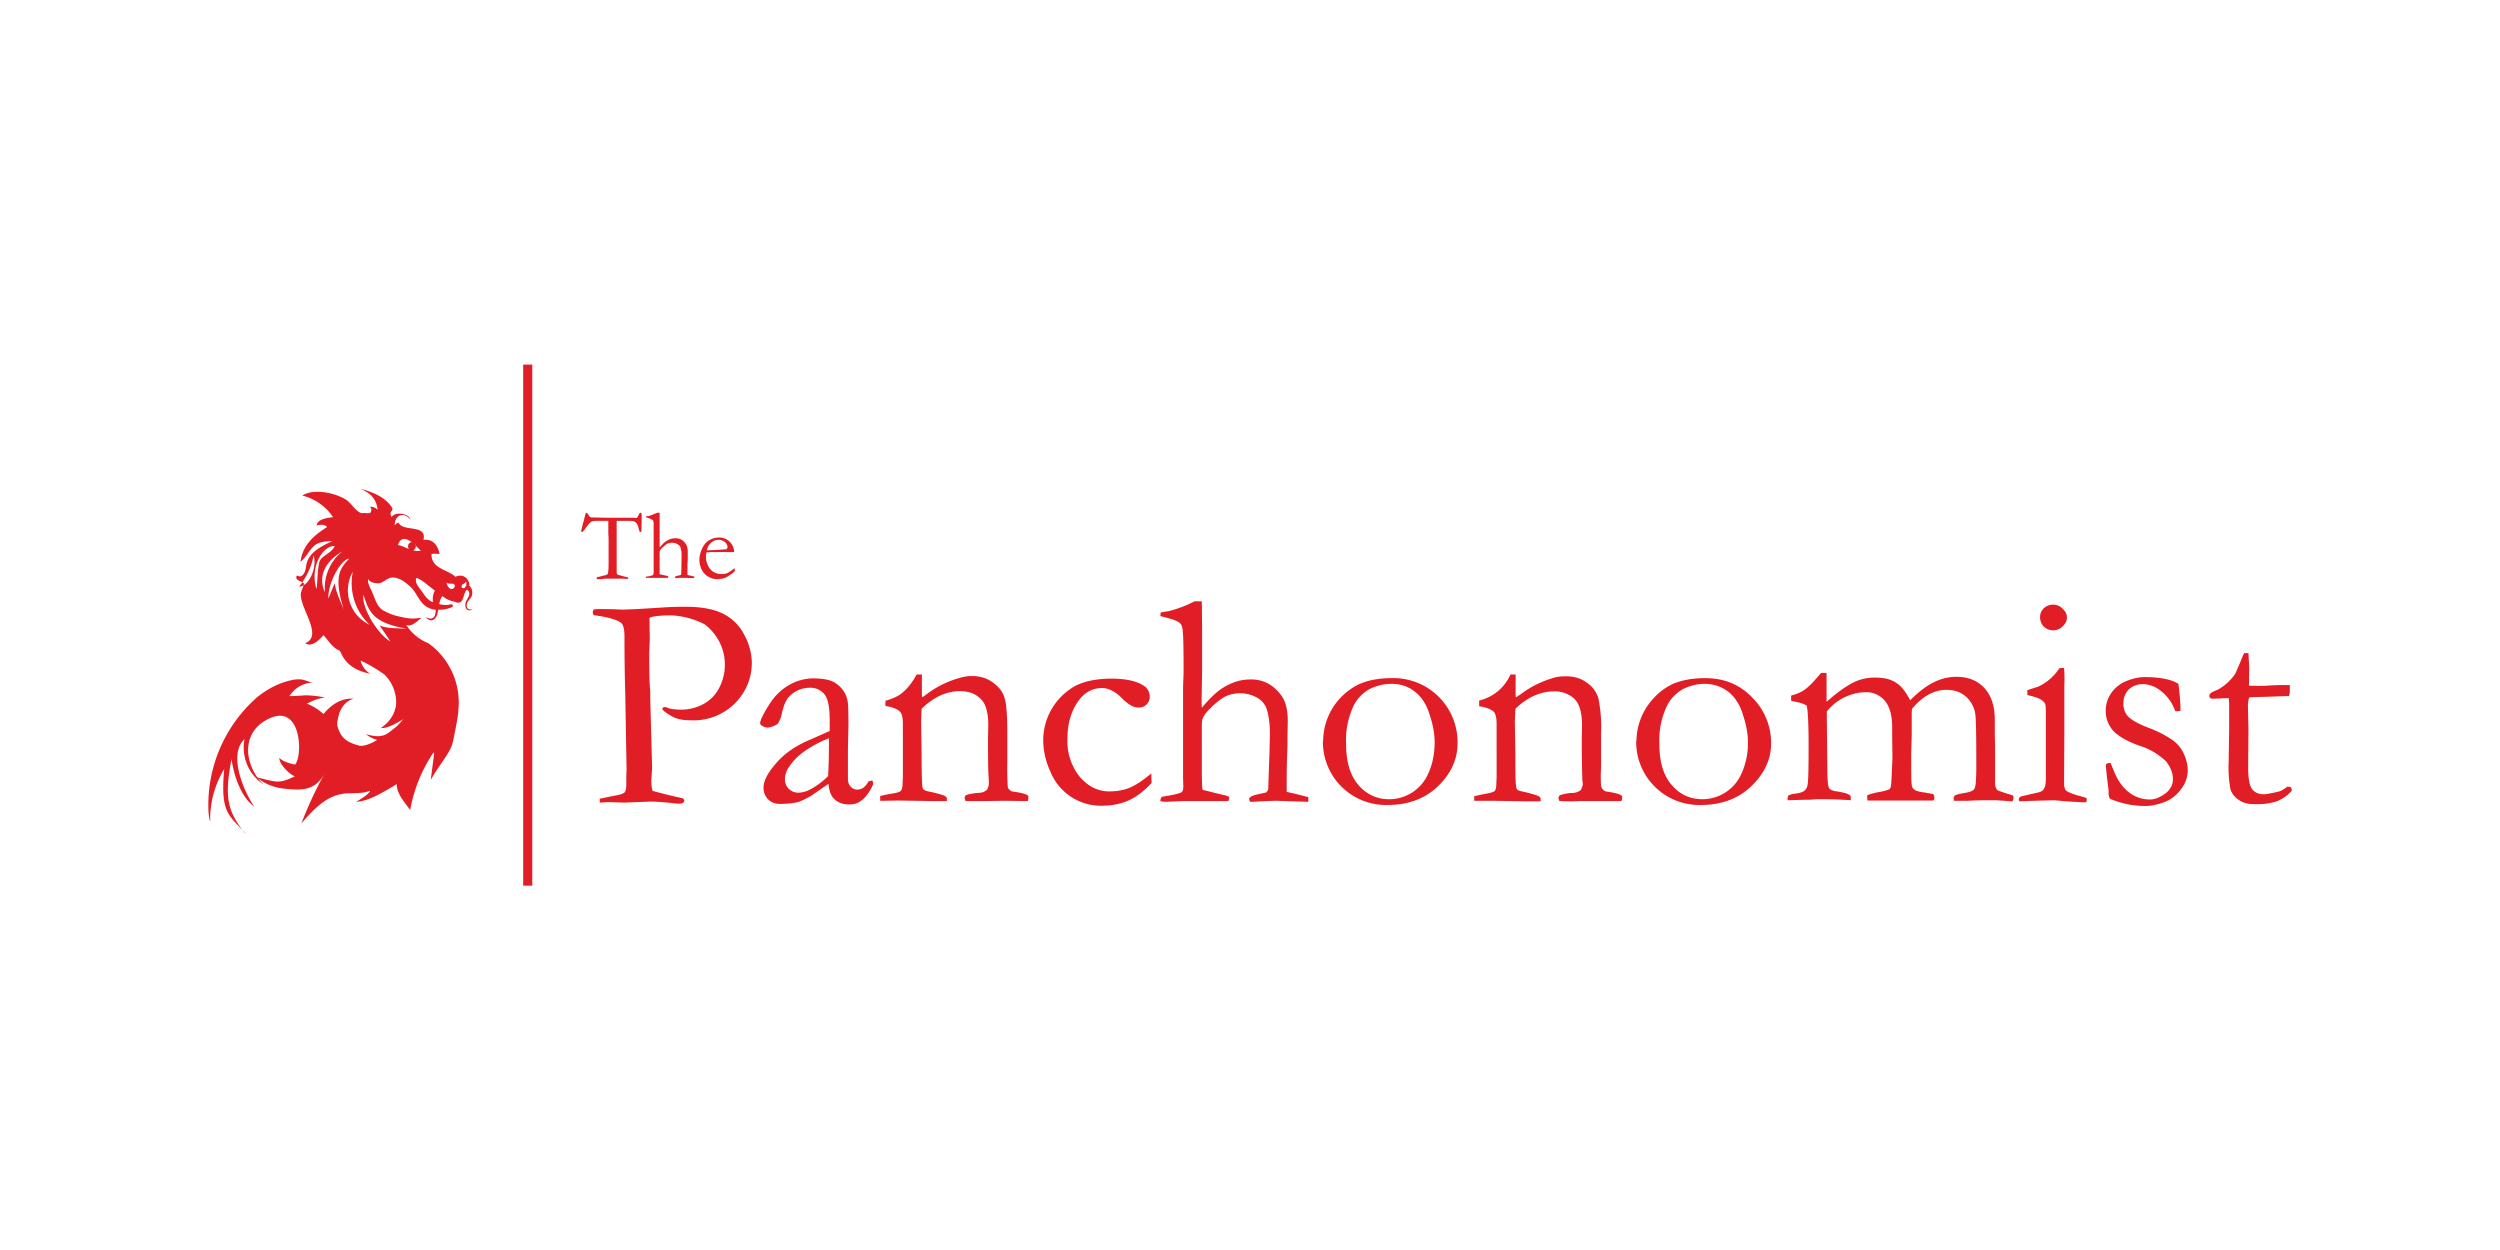<svg xmlns="http://www.w3.org/2000/svg" xml:space="preserve" width="960" height="480" viewBox="0 0 960 480">
    <path fill="#e11d25"
        d="M114.9 225.3c.6 0 1.2-.2 1.7-.6l.2-.6-.7-.5m43.6-13.6v-.5l-1.6-1.3c-.7 0-1.3.6-1.4 1.4 0 .4 0 .8.3 1.2l1.6.5c.6-.2 1-.7 1-1.3m-1.2-1.8h-.3l1.6 1.3c-.1-.7-.6-1.2-1.3-1.3m-1.4 2.6a1.4 1.4 0 0 0 1.6.5l-1.6-.5m11.2 23.3h.1l.4-2.1-.6-.1v2.2zm11-9v-.2c-.3.4-.5 1-.4 1.1l.3.2.2.2c.2-.4-.1-1-.1-1.3m.6-.5c-.2 0-.3 0-.5.2.3-.2.7.1 1-.1 0 0-.2-.2-.5-.1m-1.4 1.2c.8-1 .8-1.9.5-2.6.1.3-.7 1-.9 1-.5.3-.7.2-.7.8-.2.8.5 1 1 .8m-4-1.5c-.4-.4-2.7.2-2.8-.8 0 1 .6 2.2 1.5 2.6 1 .5 2.3-1 1.3-1.8m-8.1 5.8a6 6 0 0 1 .8-3.3l-2.6-2c-1-.8-1.9-1.6-3-2.2-.4-.3-1.8-1-1.7-.3 0 2.1.3 1.9 3.2 6.1.7 1 1.2 1.4 2 2.1.7.5.7.5 1.4.7-.1-.8-.2-.4-.1-1m-7.6-18.9a7 7 0 0 0 3 .2l-2-2c0-.7-.5-1.2-1.2-1.3h-.3c-2-1.5-4.2-2.2-5.3 1.1 1.5.2 2.8 1 4.2 1.5a1.4 1.4 0 0 0 1.6.5m-19 17.1c-1 4.6 5.5 15.3 10.3 17.9-2.3-3.6-4.4-6.3-4-6.1 2.4 1.1 5.6 1 10.3 1.2-13.2-2.2-14.6-6.7-16.6-13m2.3 11.5a22 22 0 0 1-6.4-20.4 14.6 14.6 0 0 0 6.4 20.4m-7.8-25.4c-3.6.5-8.3 10-8 15.3 1.4-3.3 2.4-6 2.5-5.7.2 2.6 1.6 5.5 3.4 10-4-13-1.4-15.8 2.1-19.6m-9.3 13a18 18 0 0 1 6.7-15.8c-11.8 7-6.7 15.7-6.7 15.7m3.7-17.7c-4.4-.3-9.6 7.7-7 16.5.5-2.7.3-6.6 1.1-10.2.6-2.7 4.7-3.4 5.9-6.3m50.6 16.5.2.2c-1.2 1.3-1.1 3-2 4.4-1 1.2-2.2.4-3.3.1-1-.2-1.7-.5-2.5-.9l-1.7-1.1c-.6 1-1 2-1.1 3h-.6v2.2h.2l-.3 1.5c-1.2 4-3.9 2.5-4.5 1.3 1.5 1 3.4 1 3.7-1.5.1-.5.2-.8 0-1.3-.8 0-1.8-.3-2.6-.7-3.5-1.5-4.4-5.7-7-8.1-1.6-1.4-4.3-3.8-7.2-3.5-2 .2-3.4 2.3-5.4 2.2-3.4-.2-3.7-1.8-3.7-1.8v.5c0 1.5.8 3 1.4 4.2 1.2 2.6 1.9 5.9 4.3 7.4 2.3 1.3 4.2 2 6.1 2.4 3.7.8 4.7 1.1 8.7.5-3.2 3-4.4 3.2-5.8 2.8a18 18 0 0 0 8.5 7 28 28 0 0 1 11.5 25.7c0 2.3-1.6 9.8-2.1 12.2-1 4.3-4.5 7.6-8.5 14.6l1.3-10-.2-.6a57.3 57.3 0 0 0-9 22.2c-1.7-2.7-5-5.7-5.2-10-8.2 5.1-12 6.6-15.6 6.8 2.7-1.5 4.5-2.8 5.4-4l-.1-.2c-7.6 2.8-13-3.7-26.3 12.6a149 149 0 0 1 8.8-19l.2-.4v.2l.2.1v.2h.1s0 .1 0 0l-.1-.1-.1-.2-.1-.2-.2.4c-3.5 6-8 6.2-13.7 5.7-5.1-.3-9-1.8-12-4.4v-.1c3.7 1 6.2 1.6 7.6 1.6 3 .2 6.9-2.1 6.9-2.1-1 .3-6.3-4.4-6-7 1.2 1.6 5.4 2.5 6 2.6 3-3.3 2.5-22.8-9.2-18-10.6 4.4-10.7 15.2-5.3 22.9.8 1 1.6 2 2.5 2.8a17 17 0 0 1-7.4-17.5c-6.4 6-.3 20 3.7 25.9-4.9-3.5-7.7-11.4-8.7-18.2-3 15.5-1 20 4.2 27.3-5.4-6-8.5-7.1-7-23.5a37.4 37.4 0 0 0-5.4 18.5c.2 3.8-.5-.5-.6-1.5a55 55 0 0 1 18.8-44.7c3.8-3 8.2-5.4 13-6.4 1.2-.3 2.4-.4 3.7-.3 1.4.1 3.3 1.2 4.7 1.1-7 .6-8.8 5.3-9.3 5.3.7 0 2.7 0 6.1-.3 2.5 0 6 .4 7.6.9-3.7.4-5.6 1.8-6.9 2.3 2.6 1 4.7 2.4 6.4 4 3.5-4.2 7.4-6.2 11.6-5.9-2.4.7-4.2 2.4-5.4 5.2-.8 2.8-1.1 4.6-.8 5.4 1.3 4.6 3.6 6.1 8.2 7.4 2.4.6 6.6-1.8 7-2.2-.8-.3-2-.4-4.3-2.2 6.9 2 8 0 12.1-3.2l2.3-2.6s-6 4-8.6 3.4c3.4-2.3 5.3-5.3 5.8-8.9a15 15 0 0 0-4.5-11.6 59 59 0 0 0-9-5.3l-.1.2c.6 2 1.8 3.6 3.6 4.8-9.9-2-10.7-7.8-11.6-8.7v-.1c-2.9-1.2-4-3.5-6.3-6-1.5 1.8-4.5 4.8-7 3.1 6.9-2.8-1.7-12.9-1.7-18.7 0-1 .8-2.6 1.1-3.6 3.2-1.8 5-8.1 3.8-11.4-.7 4.5-3 8.3-4.3 10.3-1-.5-2.8-1-2.2-2.4.2-.5 1.1.6 2-.1 1.7-1.3 1.4-3.4 2-5.2 1.2-3.7 4.7-5.8 9.7-8.1-2 0-4.9.2-6.6 1.5-2.2 1.7-3.4 4.8-5.6 6.4.8-6.5 5.4-10.3 10.2-13.3-.8-1.1-2.8-1-4-.6.2-2.5 4.4-3 6.3-3.2a20 20 0 0 0-11.8-8.3c4.2-2.8 12.2-1.1 16.3 1.3 2.3 1.1 3.9 4.7 6.5 5.5-.3-.3 3.1.2 3.3-.2 1-1.5-.2-2.3-.2-2.3s1.3-.3 3 1.1c-.5-4.7-3.5-6.7-6.7-8 4.2 1 8.8 2.8 11.6 6.3 2.2 2.8-1 1.5.5 4.6 1-2.2 6.8-1.6 7.2 1-2-3-6-2.3-6 2v.3-.2c.4-.4.8-1 1.5-1 1.4 3.7 11 .4 9.5 6.6 3.9-.5 5.6 2.5 6.2 5.4-.6.1-2.3-.3-3.1.1-.1 5.6 6.1 5.8 9.2 8.7 2.7-1.3 5 .3 5.4 3.1h-.5c-.2 0-.3 0-.5.2-.4.5-.6 1.1-.5 1.2l.3.2M125 297.4c0 .1 0 0 0 0m-30.4 23-1.5-1.6.6.8zm75.3-86.3c.5 0 4.9-.8 3.9-1.8-.3-.4-1-.2-1.4-.1-1.3.3-2.6 0-3.7-.2l-.4 2.1h1.6m9.4-2.2c.3-1.3 1.5-2 1.9-3.2.4-1.4 0-3-1-3.8v-.2c-.2.2-.6 0-.9 0v.2l-.1.3c0 .3.3.8.1 1.2 2.3 1.7-.4 3.6-.6 5.5-.2 3 2 2.7 2.8 2-1.4.4-2.6-.1-2.2-2m0-7v-.1m-80.6 73.6.2.2v-.1h-.2m25.8-1.2.2-.4-.2.4m27.1-95.4v-.2.2zM228 234l1.3-.1a142 142 0 0 1 9.7.2l5.3-.2 9.8-.6c2.6-.2 5.6-.3 9-.3 6 0 10.8.8 14.4 2.6a18 18 0 0 1 8.2 8 23 23 0 0 1 3 10.8c0 6-2.2 11.3-6.4 15.6a22.6 22.6 0 0 1-17 6.6c-2 0-3.7-.2-5-.6-1.4-.4-3-1.2-4.6-2.4-.8-.5-1.2-1-1.4-1.5.2-.3.4-.5.7-.6.5 0 1 .1 1.6.4 1.3.4 3 .6 5 .6 3 0 5.9-.7 8.6-2.2 2.7-1.5 4.7-3.6 6.1-6.4a19.3 19.3 0 0 0-5.8-24.2 31 31 0 0 0-12.6-3.4c-4.8 0-7.6.4-8.5 1v.9l.1 6.5v1.1l-.2 4.8c0 7.8.1 12.7.4 14.6v3.2l.7 26.3-.1 2.1-.2 2.7c0 1.9.2 3.3.5 4.2a201 201 0 0 0 11.4 2.8c.3.1.6.4.8.8-.1.5-.3.9-.6 1-.2.2-.7.3-1.4.3-.5 0-1.6 0-3.3-.3-3.3-.3-5.8-.5-7.7-.5l-10.2.4-6-.2-3.3.2v-1.5l7.4-1.5c1.2-.3 2-.7 2.2-1 .4-.5.6-1.6.6-3.2a97.4 97.4 0 0 1 .1-5.5l-.5-29c-.2-6.9-.3-13.9-.3-21v-1c0-2.8-.4-4.5-1.2-5.2-1.4-1.3-5-2.3-10.7-3.1l-.3-1c0-.4.2-.8.4-1.2m90 64a228.3 228.3 0 0 0 .3-14.5c-2.6 1-5.3 2.3-8.2 4.2-3 1.9-5.2 4-6.9 6.5a8.8 8.8 0 0 0-1.8 5 5 5 0 0 0 1.5 3.7c1 1 2.3 1.5 3.8 1.5a10 10 0 0 0 4.3-1.2 28 28 0 0 0 7-5.2m17 1.7.3 1c0 .6-.5 1.7-1.4 3.1-1.2 2-2.5 3.3-4 4.2-1 .6-2.2.9-3.8.9-2.8 0-4.8-.9-6.2-2.6-.9-1-1.5-2.7-1.8-5.3l-6.5 4.5c-2.2 1.3-4 2.1-5.1 2.5-2 .4-4.3.7-7 .7-1.9 0-3.4-.6-4.6-1.8a6.2 6.2 0 0 1-1.7-4.5c0-2.6 1.7-5.8 5-9.5 3.2-3.7 7.6-6.7 13.2-9l7.2-3.2v-4.1c0-4.9-.6-8.2-2-10a7 7 0 0 0-5.8-2.5 11 11 0 0 0-7.5 3.1c-1.4 1.3-2.5 3.8-3.2 7.4-.2 1-.7 2-1.3 3.2a8 8 0 0 1-4 1.6 4 4 0 0 1-2.3-.8c-.4-.2-.6-.5-.6-.9 0-1 1-3.2 3.2-6.7 2.1-3.5 4.8-6.2 8-8a19 19 0 0 1 8.6-2.5c3.3 0 5.7.3 7.3.9 1.6.6 3 1.6 4.3 3.1a10 10 0 0 1 2.2 4.9c.2.8.3 3.8.3 9l-.2 9.2V299c0 1.2.3 2.3 1 3 .7.8 1.6 1.2 2.6 1.2 1.5 0 2.7-.7 3.7-2.2l.7-1 1.3-.3m3.3 5.9 3.3-.7c2.4-.3 3.9-.7 4.4-1.2.4-.4.7-1.5.7-3.1l.1-2.1v-20.6c0-2.3-.4-3.8-1-4.5-1-1.1-3-1.9-5.7-2.3v-2c2.8-.8 5-1.8 6.4-3 2.2-1.8 4-4.2 5.6-7.1h2v7.7l.1 1c.5-.2 1-.6 1.7-1.1a38 38 0 0 1 13.5-6.5 16 16 0 0 1 4-.5c3.2 0 5.9.9 8.1 2.6 2.3 1.7 3.8 3.6 4.4 6 .7 2.2 1 6.8 1 13.6v11a108 108 0 0 0 .2 9.6c.2.5.7 1 1.5 1.5 3.7.5 5.8 1 6.4 1.8v.4c0 .4 0 .9-.3 1.5h-1.1l-7.6-.1-7.5.1h-7.6l-.4-1.2c0-.3.2-.6.4-1 1-.4 2.5-.7 4.4-.9a10 10 0 0 0 2.3-.3c.4-.2 1-.5 1.6-1 .4-.9.6-1.6.6-2.3v-1.6c-.2-1.7-.3-6.1-.3-13.2v-3l.1-4.6c0-5-1-8.4-3-10.2-2-2-4.6-2.9-8-2.9-2.5 0-5 .6-7.5 1.7a25.5 25.5 0 0 0-7.1 5.1l-.2 4.7.2 12.8c0 6.6.1 10.7.3 12.2 0 .6.2 1 .4 1.2.3.3 1 .6 1.8.8a48.1 48.1 0 0 1 5.6 1.4c.8.2 1.3.6 1.6 1.2v1.1h-6.1l-12.5-.2-5.4.1H338v-1.9m104.1-8.6.1 3.7c-3 3.2-6 5.4-8.9 6.7-2.9 1.3-6.3 2-10.3 2a20.9 20.9 0 0 1-19.6-13 29 29 0 0 1-2.8-12 23.9 23.9 0 0 1 12.3-21c3.7-1.9 8.4-2.8 14-2.8 5.4 0 9.5.9 12.3 2.7a5 5 0 0 1 2.3 4.2 4 4 0 0 1-1.2 3c-.8.8-1.8 1.2-3.1 1.2-2 0-4-1.2-6.3-3.5a14.8 14.8 0 0 0-3.9-3 8.8 8.8 0 0 0-3.8-1c-3.5 0-6.3 1.5-8.6 4.3-3.1 4-4.7 9-4.7 15a22 22 0 0 0 4.8 14.9c3.3 3.7 7 5.5 11.3 5.5 3 0 5.7-.5 8-1.5s5-2.8 8.1-5.4m3.9 9c4.4-.7 7-1.3 7.7-1.8.4-.2.6-.8.7-1.8l-.1-3.8v-34.8l.2-5.6c0-8.7-.1-14-.3-15.6-.1-1.7-.5-2.8-1-3.2-.9-1-3.4-1.8-7.6-2.8v-.3l.1-1.1 1.6-.3 1.4-.2a45 45 0 0 0 10-3.8h2.8l.1 10.2v16.7l-.2 11.7.1 2.3a54 54 0 0 1 5.3-5.6c2-1.7 4.1-3 6.4-3.9 2.3-1 4.7-1.4 7.2-1.4 4.7 0 8.5 2 11.5 6 1.8 2.3 2.6 5.7 2.6 10l-.1 5.8v3.3l-.2 5.7a369.2 369.2 0 0 0-.1 12.4l3.2.7 5.1 1.3v1.8l-12.3-.4a190.9 190.9 0 0 0-9 .4H480l-.3-.9v-.5c.6-.7 1.5-1.1 3-1.4l3.5-.8c.4-.4.7-.8.8-1.2l.5-14.8.1-4.3c.2-4.5-.2-8.2-1-11.1a8 8 0 0 0-3.7-4.9 13.5 13.5 0 0 0-12.5-.5c-1.2.7-2.8 1.8-4.5 3.4-1.8 1.6-3 3-3.7 4.2-.5.7-.7 2-.7 3.7V298l.1 4 .2 1.3 8.1 2c.4 0 1 .3 2 .6l.1.7-.3 1h-17l-7.3.3-1.8-.2v-.4c0-.3.1-.6.4-1.1m87.5.7a16.3 16.3 0 0 0 15-10c1.6-3.4 2.4-7.5 2.4-12 0-3-.6-6.5-1.9-10.4-1.2-4-3.2-7-5.8-9a14 14 0 0 0-9-2.9c-2.6 0-5.2.6-7.9 1.8a14.9 14.9 0 0 0-6.6 6.8 30.8 30.8 0 0 0-2.8 14.4c0 7 1.6 12.3 4.8 15.9a15 15 0 0 0 11.8 5.4m-25.4-22.5a24.3 24.3 0 0 1 6.6-16.4c2.2-2.3 4.6-4 7-5.2 3.6-1.6 7.8-2.4 12.8-2.4a24.6 24.6 0 0 1 25.2 25.1c0 6-2.5 11.6-7.5 16.4-5 4.8-11.5 7.2-19.2 7.2a24.2 24.2 0 0 1-25-24.7m58.2 21.3 3.3-.7c2.4-.4 3.9-.8 4.4-1.2.5-.5.7-1.5.7-3.2l.1-2V278c0-2.4-.4-3.9-1-4.6-1-1-3-1.8-5.7-2.2V269a17.4 17.4 0 0 0 12-10h2v7.8l.1 1 1.7-1.1a38.3 38.3 0 0 1 13.5-6.6c1.2-.3 2.5-.4 4-.4 3.2 0 5.9.8 8.1 2.5a11 11 0 0 1 4.4 6 57 57 0 0 1 1 13.6v8.7a98.2 98.2 0 0 1-.1 6.8c0 2.7 0 4.4.3 5.1.2.5.7 1 1.5 1.5 3.7.5 5.8 1.1 6.4 1.8v.5c0 .4 0 .9-.3 1.4h-16.2c-2.7.2-5.3.1-7.6 0l-.4-1.2.4-.9c1-.5 2.5-.8 4.4-1a6 6 0 0 0 2.3-.3c.4-.1 1-.4 1.6-.9.4-1 .7-1.7.7-2.3l-.2-1.6c0-1.8-.2-6.2-.2-13.2v-3l.1-4.6c0-5-1-8.4-3-10.3a11 11 0 0 0-8-2.8c-2.5 0-5 .6-7.5 1.7a25.6 25.6 0 0 0-7.1 5l-.2 4.8.2 12.7c0 6.7 0 10.7.3 12.2 0 .6.2 1 .4 1.3.3.3 1 .5 1.8.7a45.7 45.7 0 0 1 5.6 1.5c.8.2 1.3.6 1.6 1.1v1.2h-6.1l-12.5-.2h-6.9v-1.8m87.7 1.2a16.4 16.4 0 0 0 15-10 28 28 0 0 0 2.4-12c0-3-.6-6.5-1.9-10.4-1.2-4-3.2-7-5.8-9a14.7 14.7 0 0 0-9-2.9c-2.6 0-5.2.6-7.8 1.8a14.8 14.8 0 0 0-6.7 6.9 30.6 30.6 0 0 0-2.8 14.4c0 7 1.6 12.2 4.8 15.8 3.1 3.6 7 5.4 11.8 5.4m-25.4-22.5a24.4 24.4 0 0 1 6.6-16.3 24 24 0 0 1 7-5.3c3.6-1.6 7.8-2.4 12.8-2.4 7.2 0 13.2 2.4 18 7.4a24.5 24.5 0 0 1 7.3 17.7c0 6.1-2.6 11.6-7.6 16.4-5 4.8-11.5 7.2-19.2 7.2a24.2 24.2 0 0 1-25-24.7m58.3 21.2c.6-.4 1.5-.7 2.5-.8 1.6-.2 2.8-.5 3.6-1 .7-.5 1.2-1.3 1.4-2.4.3-1.4.4-6.3.4-14.6 0-8.2-.2-13.4-.7-15.8-.9-.6-2-1-3.3-1.3l-2.7-.6v-2c2.3-.6 4.1-1.4 5.5-2.5 1.4-1 3.4-3.1 6-6.2h1.3c.4 0 .6 0 .8.2v10.9c4.2-3.7 7.8-6.3 11.1-7.8a18 18 0 0 1 7.5-1.5c3.4 0 6 .6 8 1.9 2 1.2 3.8 3.5 5.5 6.8 3.4-3.4 6.5-5.7 9.3-7 2.8-1.4 5.6-2 8.5-2 4.3 0 7.8 1.3 10.5 4.1 2.8 2.9 4.2 7 4.2 12.6v4.7l.1 5.3V300c-.1 1.5.2 2.7 1 3.5a79.8 79.8 0 0 0 5.7 1.9c.3.2.4.4.4.8s-.1 1-.4 1.5h-.4l-5.8-.4h-3.2c-1.9 0-4.4 0-7.7.2h-5.4l-.1-.8c0-.4.1-.7.4-1.2 1-.5 2.5-.8 4.3-1.1 1.8-.3 2.9-.8 3.3-1.6.5-.7.7-3.7.7-9 0-11.3-.1-17.9-.4-19.7a11 11 0 0 0-3.7-6.7c-2-1.7-4.4-2.5-7.4-2.5-2.3 0-4.6.6-6.8 1.8-2.2 1.2-4.3 3-6.4 5.5l-.1 1.3v8.9l-.2 6.8c0 7 0 11 .2 12 0 .9.4 1.6 1 2 .5.5 2 .9 4.5 1.2l2.6.5c.4.3.6.8.6 1.5 0 .5-.1.8-.5 1h-25.2l-.1-1.3v-.7c.9-.4 2.5-.9 4.8-1.3 1.2-.2 2.4-.5 3.7-1l.5-.7c.2-.6.3-2 .4-4.6l.3-6.7-.1-7.5v-4.2c0-4.8-1-8.2-2.9-10.4a9.3 9.3 0 0 0-7.2-3.2 19.6 19.6 0 0 0-15 7.4v3l.2 19.3c0 4.2.3 6.6.7 7.2.5.6 1.4 1 3 1.2 2.4.4 4 .8 4.7 1.3.4.2.6.6.6 1v1.1a160.1 160.1 0 0 0-13-.4l-3 .2H693l-6.5.2-.1-.6.2-1.2m96.8-68.6c0-1.3.5-2.4 1.4-3.3a5 5 0 0 1 3.6-1.4c1.4 0 2.7.5 3.7 1.6 1.1 1 1.6 2.1 1.6 3.3 0 1.2-.5 2.3-1.6 3.4a5.2 5.2 0 0 1-7.3.1 5 5 0 0 1-1.4-3.7m-4.9 29.9V265l4.1-1.3a19.4 19.4 0 0 0 8.2-7.1l1.1-.1h.7a48.2 48.2 0 0 1 .1 6.6V283l-.1 17.5c0 1.4.2 2.4.7 3 .5.5 2 1.2 4.4 1.9l3.5 1 .1.7c0 .3 0 .6-.3 1a164.5 164.5 0 0 1-12-.8 752.4 752.4 0 0 0-13.5.4 1 1 0 0 1-.3-.7c0-.5.4-1 1-1.2l6-1.4c1.2-.2 2-.6 2.4-1.1.6-.8 1-2 1-3.9v-24.2c0-2.7 0-4.3-.3-5-.2-.4-.7-1-1.5-1.5-.8-.6-2.6-1.2-5.3-1.8m32 26.1c1.4 3.7 2.5 6 3.2 7 1.5 2.3 3.2 4 5.2 5.2a13 13 0 0 0 6.7 1.8c2.1 0 4.3-1 6.5-2.8 1.5-1.4 2.3-3 2.3-5 0-2.5-1-4.8-2.7-6.9a26 26 0 0 0-10.3-6c-5-1.8-8.4-3.9-10.2-6a11.5 11.5 0 0 1-2.6-7.4c0-2.6.8-4.9 2.2-6.9a13 13 0 0 1 5.8-4.5c2.5-1 4.8-1.5 7-1.5 2.7 0 5.1.2 7.3.6 2.2.4 4 1 5.6 2 .3 2 .6 4.8.8 8.6v1.8l-1.2.1h-.8a16.6 16.6 0 0 0-5.3-7.6 11.4 11.4 0 0 0-7-2.8c-2.3 0-4.1.7-5.6 2.1a7.4 7.4 0 0 0-2 5.5c0 1.8.5 3.3 1.6 4.6 1.2 1.4 3.9 3 8.1 4.6a42 42 0 0 1 9.3 4.8 13 13 0 0 1 4.3 5.4c.9 2.1 1.4 4.1 1.4 6a12 12 0 0 1-2.7 7.5 14 14 0 0 1-6.5 4.9c-2.6.9-5 1.4-7 1.4-5 0-9.4-1-13.5-2.7-.4-.3-.6-1-.7-1.8v-1.6c-.7-5.2-1-8.3-1-9.2 0-.5 0-.8.3-1a4 4 0 0 1 1.5-.2m51.2-42.2h1.7l.3 5.5-.1 7a86.5 86.5 0 0 0 7 0 81.5 81.5 0 0 1 8.7-.2v1.8c0 .5 0 1.3-.3 2.4h-1l-8.9.3-4.4.1-1 .1c-.3 1-.5 2-.5 3.3l.2 8.7-.1 15.2c0 4 .5 6.6 1.5 8 1 1.3 2.5 2 4.5 2 1 0 2.9-.4 5.6-1 .9-.2 2-.8 3.4-1.9h.6c.3 0 .6.1.8.3.2.3.3.5.3.9v.4a15 15 0 0 1-5.7 4c-2.2.7-5 1.2-8.5 1.1-2.5 0-4.6-.5-6.2-1.7a7.6 7.6 0 0 1-3.1-4 46 46 0 0 1-.7-10.4l.2-13v-8.3c0-1.1 0-2.2-.2-3.3h-1l-4.7.2h-.4c-.4 0-.8 0-1-.3a.9.9 0 0 1-.3-.7c0-.4.1-.8.4-1 .3-.4 1.2-.8 2.7-1.4a19 19 0 0 0 6.9-6.3l1.9-4.4a50 50 0 0 1 1.4-3.3M224 200.7l.7-2.9.2-.7.3-.2c.2 0 .5.3.8.9l.5.7.6.2h1l4.4.1h10.2l1.6.1c.2 0 .3 0 .4-.2l.7-1.2c.1-.4.3-.6.5-.6l.4.1.1.7v2.3a235.2 235.2 0 0 1-.1 4.1l-.4.2c-.1 0-.2 0-.3-.2l-.3-.9c-.2-1-.5-1.9-.9-2.3a2 2 0 0 0-1-.7c-.5-.2-1.7-.2-3.4-.2h-3.2v19.5c0 .5 0 .8.2 1 .2.2.6.3 1.3.5a30.4 30.4 0 0 0 2.9.7v.6l-2.7-.1h-6.1l-2 .2h-1l-.3-.2c0-.3.1-.5.2-.5 0-.1.3-.2.7-.2l1.9-.5c.7-.1 1.1-.3 1.4-.5l.2-.6c.1-.6.2-1.6.2-3.3v-10.1l-.1-1.5v-5h-3c-1.9 0-3 0-3.4.3-.6.3-1.5 1.3-2.7 3-.4.6-.8 1-1 1l-.2-.1-.1-.2c0-.2 0-.6.3-1.4l.4-2m24.3 20.8a8 8 0 0 0 2.6-.6l.2-.6v-19.5c-.1-.6-.3-1-.4-1a7 7 0 0 0-2.5-1v-.4l.6-.1h.4l3.3-1.3h.9v13.3l1.7-1.8c.7-.5 1.4-1 2.1-1.3.8-.3 1.5-.4 2.3-.4 1.6 0 2.9.6 3.8 2 .6.7.9 1.8.9 3.2v2.9l-.1 2a169.1 169.1 0 0 0 0 4l1 .2 1.6.4v.6l-4-.1h-1.8l-1 .1h-.5l-.1-.3v-.1c.2-.3.5-.4 1-.5l1.1-.3c.2 0 .2-.2.3-.3l.1-4.9v-1.4c.1-1.4 0-2.6-.3-3.6-.1-.7-.5-1.2-1.2-1.6a4 4 0 0 0-2.1-.6c-.7 0-1.3.2-2 .4l-1.4 1.2c-.6.5-1 1-1.2 1.3-.2.2-.2.7-.2 1.2v8l2.7.6.6.2v.6H248v-.1l.1-.4m23.4-10.1h.9a152.3 152.3 0 0 0 6.6-.4l.4-.7a3 3 0 0 0-.4-1.3c-.3-.5-.7-.9-1.2-1.1-.5-.3-1-.5-1.8-.5-1.4 0-2.6.6-3.5 1.7-.6.8-1 1.6-1 2.3m10.5.7h-9l-1.7.1-.2.8v1.3c0 .7.2 1.7.7 2.8.5 1.1 1.2 2 2 2.5a6.3 6.3 0 0 0 5.1.7c.5-.1 1-.5 1.8-1l1.4-1 .1.7v.3c-.6.7-1.3 1.3-2.2 1.8-.8.6-1.7 1-2.6 1.2l-2 .2a6 6 0 0 1-2.7-.6 6.4 6.4 0 0 1-3-2.6 8.5 8.5 0 0 1-.8-6.6c.2-.8.6-1.8 1.1-2.7.4-.7.8-1.2 1.3-1.7a7.4 7.4 0 0 1 4.8-1.8 5.7 5.7 0 0 1 5.8 5.3v.3zm-77.6 128.1h-3.5V140h3.5v200z" />
</svg>